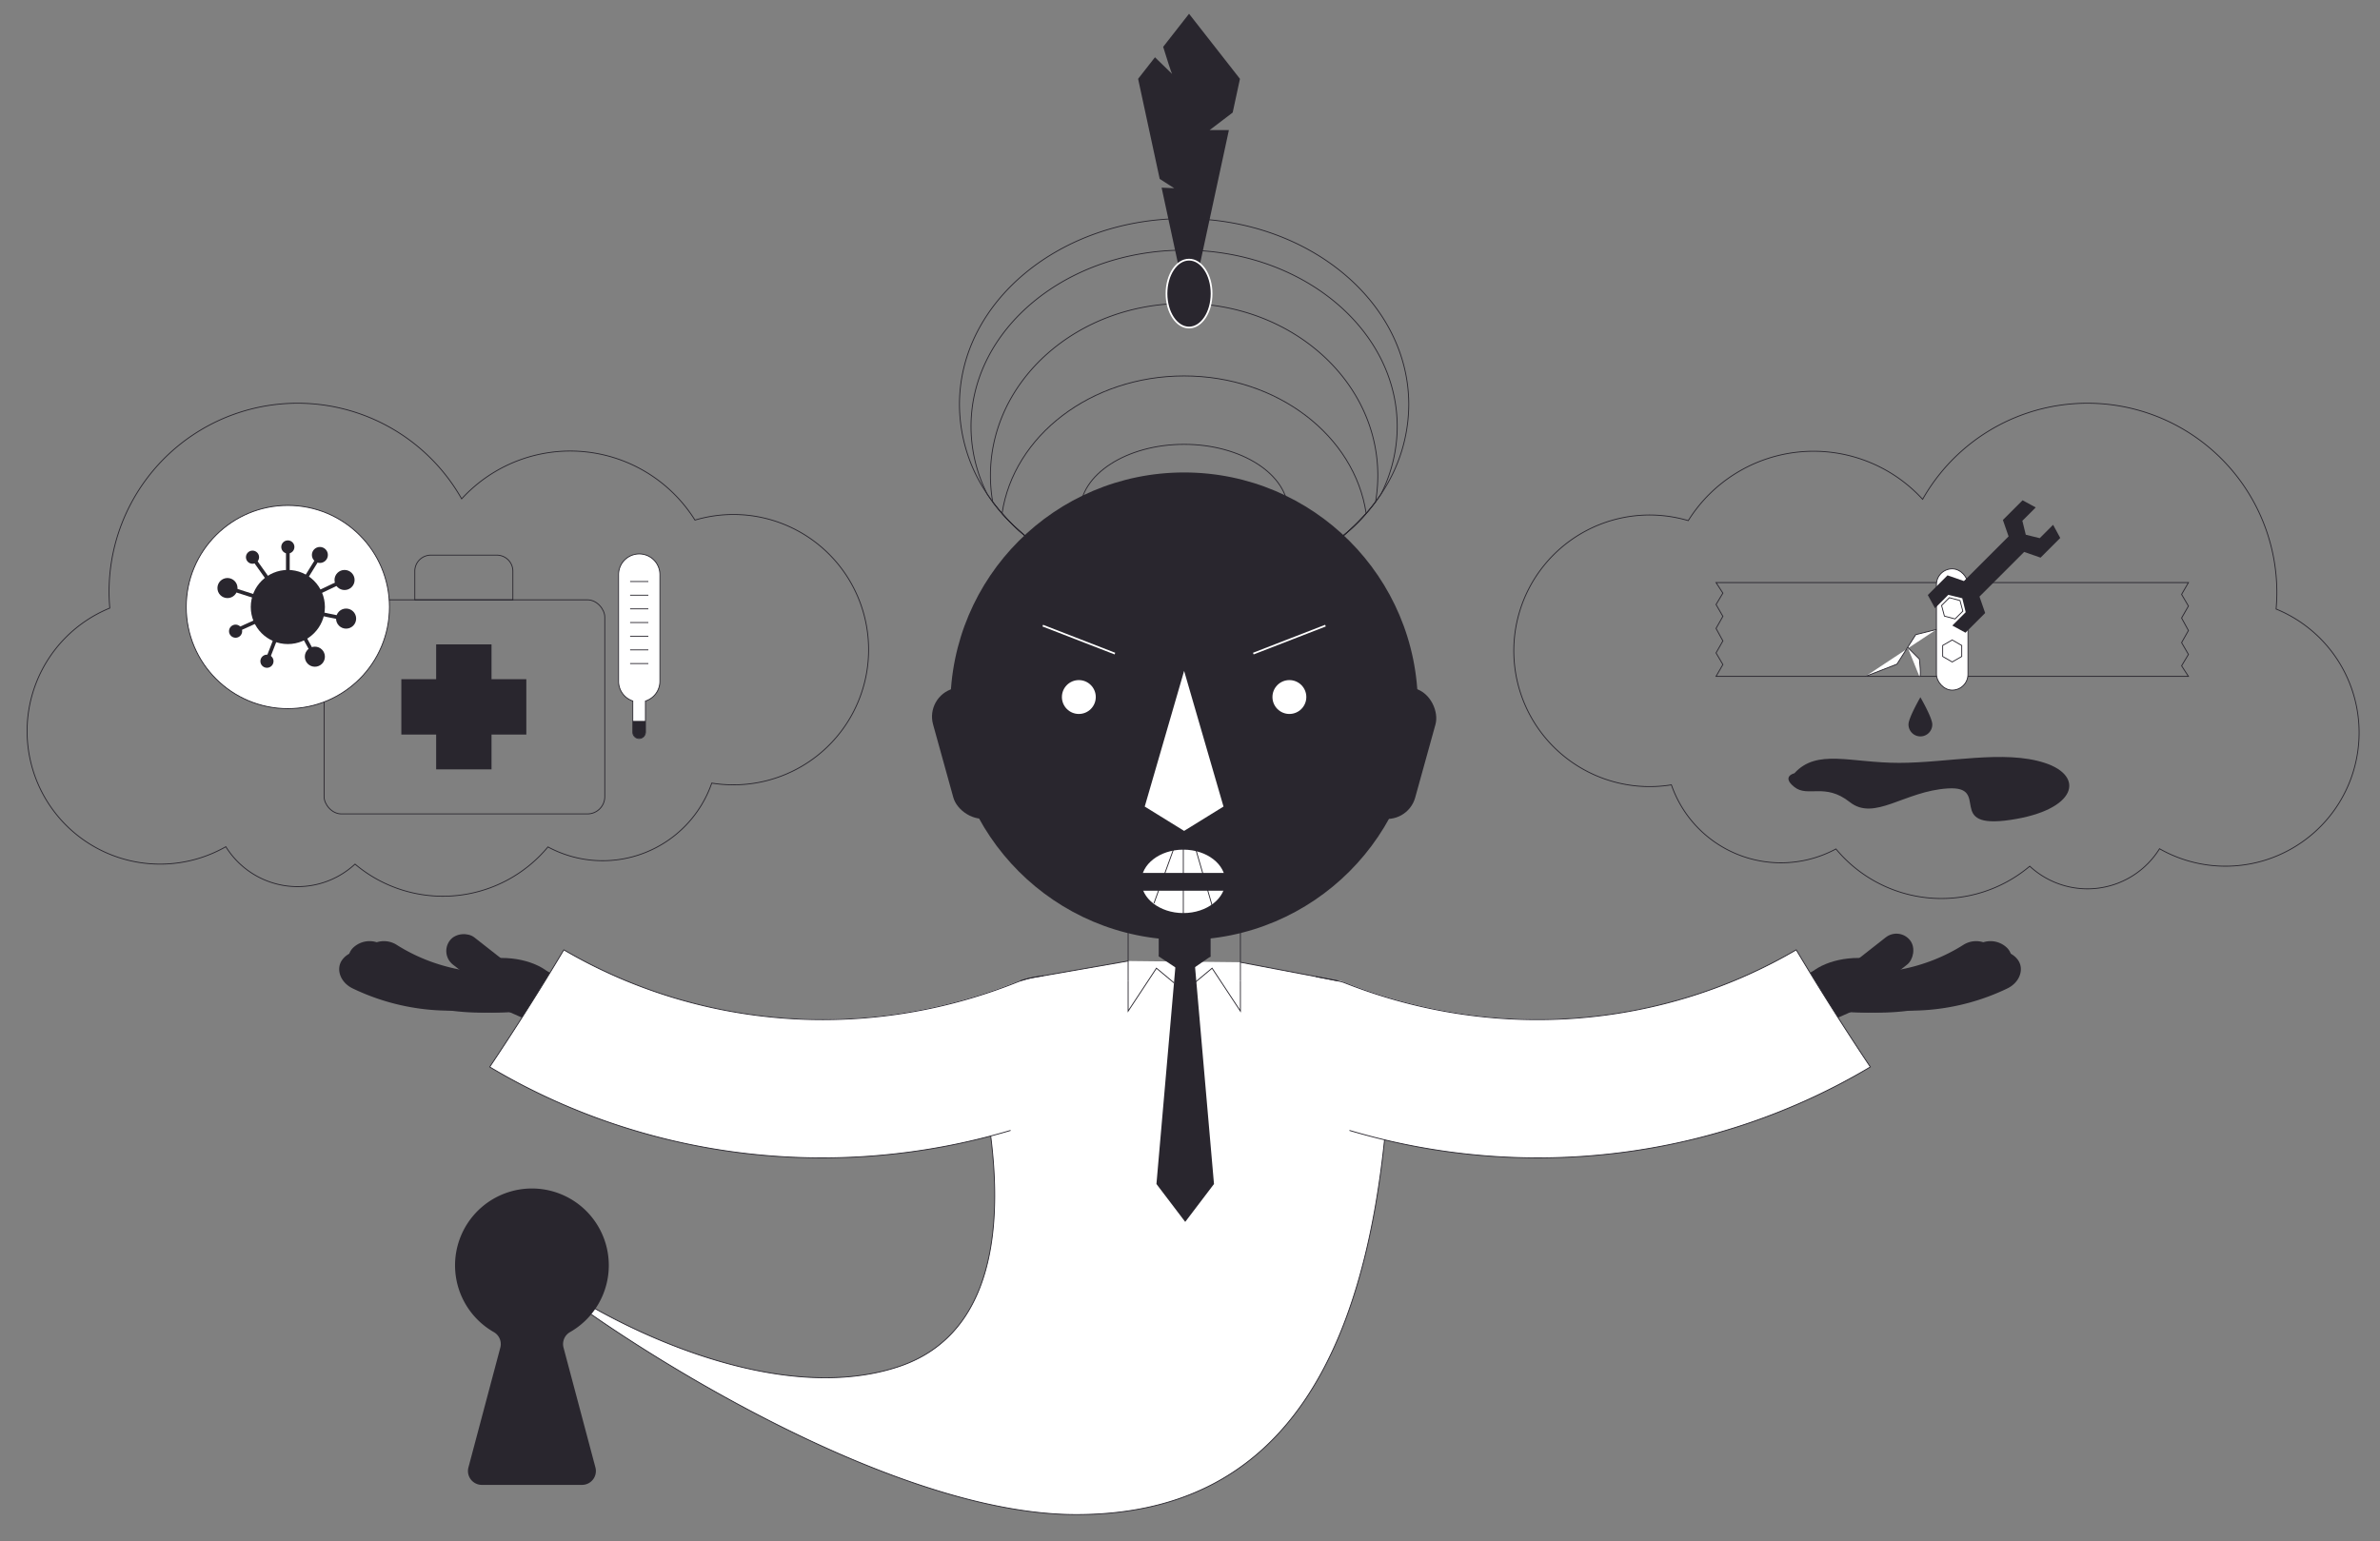 <?xml version="1.0" encoding="UTF-8"?> <svg xmlns="http://www.w3.org/2000/svg" width="1353.13" height="876.413" viewBox="0 0 1353.13 876.413"><rect x="0" y="0" width="1353.13" height="876.413" fill="#808080" stroke="none"/> <defs> <style>.cls-1,.cls-4,.cls-8{fill:none;}.cls-1,.cls-5,.cls-7,.cls-8{stroke:#29262e;}.cls-1,.cls-4,.cls-5,.cls-6,.cls-7,.cls-8{stroke-miterlimit:10;}.cls-1,.cls-5{stroke-width:0.482px;}.cls-2,.cls-6{fill:#29262e;}.cls-3,.cls-5,.cls-7{fill:#fff;}.cls-4,.cls-6{stroke:#fff;}.cls-7{stroke-width:4.815px;}.cls-8{stroke-width:10.112px;}</style> </defs> <title>kvartiry</title> <g id="Layer_1" data-name="Layer 1"> <ellipse class="cls-1" cx="673.219" cy="291.027" rx="59.19" ry="38.354"></ellipse> <path class="cls-1" d="M800.943,230.03a91.386,91.386,0,0,1-15.81,50.98c0,.01-.01.01-.01.02-.98,1.47-2,2.91-3.06,4.34v.01q-2.535,3.39-5.34,6.6c-23.2,26.51-60.92,43.76-103.5,43.76s-80.3-17.25-103.51-43.76q-2.805-3.21-5.32-6.58v-.01c-1.07-1.43-2.09-2.89-3.08-4.36,0-.01-.01-.01-.01-.02a91.387,91.387,0,0,1-15.811-50.98c0-58.39,57.191-105.72,127.731-105.72S800.943,171.64,800.943,230.03Z"></path> <path class="cls-1" d="M794.373,242.54a85.269,85.269,0,0,1-9.24,38.47c0,.01-.01.01-.01.02-.98,1.47-2,2.91-3.06,4.34v.01q-2.535,3.39-5.34,6.6c-23.2,26.51-60.92,43.76-103.5,43.76s-80.3-17.25-103.51-43.76q-2.805-3.21-5.32-6.58v-.01c-1.07-1.43-2.09-2.89-3.08-4.36,0-.01-.01-.01-.01-.02a85.269,85.269,0,0,1-9.24-38.47c0-55.38,54.25-100.28,121.16-100.28S794.373,187.16,794.373,242.54Z"></path> <path class="cls-1" d="M783.343,270.4a88.18,88.18,0,0,1-1.28,14.97v.01q-2.535,3.39-5.34,6.6c-23.2,26.51-60.92,43.76-103.5,43.76s-80.3-17.25-103.51-43.76q-2.805-3.21-5.32-6.58v-.01a87.4,87.4,0,0,1-1.29-14.99c0-54.03,49.3-97.84,110.12-97.84S783.343,216.37,783.343,270.4Z"></path> <path class="cls-1" d="M776.723,291.98c-23.2,26.51-60.92,43.76-103.5,43.76s-80.3-17.25-103.51-43.76c6.56-44.11,50.4-78.2,103.51-78.2S770.163,247.87,776.723,291.98Z"></path> <circle class="cls-2" cx="673.219" cy="401.578" r="132.914"></circle> <circle class="cls-3" cx="613.367" cy="396.362" r="9.627"></circle> <line class="cls-4" x1="592.858" y1="355.763" x2="633.876" y2="371.668"></line> <circle class="cls-3" cx="733.072" cy="396.362" r="9.627"></circle> <line class="cls-4" x1="712.563" y1="371.668" x2="753.581" y2="355.763"></line> <polygon class="cls-3" points="673.219 381.504 650.827 458.648 673.219 472.486 695.612 458.648 673.219 381.504"></polygon> <rect class="cls-2" x="535.648" y="390.146" width="33.187" height="76.33" rx="16.593" transform="translate(-94.352 163.099) rotate(-15.495)"></rect> <rect class="cls-2" x="777.778" y="390.146" width="33.187" height="76.33" rx="16.593" transform="translate(1445.447 1053.272) rotate(-164.505)"></rect> <path class="cls-1" d="M658.783,543.44l6.91-1.2c1.08-.19,2.17-.33,3.26-.43a38.869,38.869,0,0,1,9.81.37c.34.05.67.11,1.01.17l8.39,1.59"></path> <path class="cls-5" d="M641.393,546.48l-54.59,9.51a39.29,39.29,0,0,0-31.37,48c13.37,55.31,24.96,150.33-44.82,173.27-80.3,26.39-189.27-38.74-208.19-57.65h0c-11.02,0,181.36,141.65,309.4,141.65,112.7,0,172.39-82.62,178.81-263.89a39.305,39.305,0,0,0-31.91-40.01l-53.5-10.17"></path> <line class="cls-1" x1="705.224" y1="529.247" x2="705.224" y2="557.69"></line> <polygon class="cls-2" points="688.28 543.86 673.846 553.801 658.784 543.86 658.784 527.222 688.28 527.222 688.28 543.86"></polygon> <polygon class="cls-2" points="690.204 673.286 673.846 694.823 657.488 673.286 673.846 485.743 673.846 485.743 690.204 673.286"></polygon> <line class="cls-1" x1="641.389" y1="529.247" x2="641.389" y2="557.69"></line> <polyline class="cls-1" points="641.389 557.69 641.389 574.977 657.488 550.559 667.467 558.886"></polyline> <polyline class="cls-1" points="705.224 557.69 705.224 574.977 689.125 550.559 679.146 558.886"></polyline> <path class="cls-2" d="M700.833,64l-13.091,9.96h10.941l-20.07,93h-5.19l-13-60.25,7.165.314-8.245-5.284-12.28-56.91,9.59-12.26c4.15,4.04,9.21,8.97,9.74,9.48-.44-.57-3.04-8.82-5.08-15.42l14.71-18.8,28.95,37Z"></path> <ellipse class="cls-6" cx="676.018" cy="166.952" rx="12.817" ry="19.303"></ellipse> <ellipse class="cls-7" cx="672.769" cy="501.18" rx="26.259" ry="20.441"></ellipse> <line class="cls-1" x1="672.769" y1="482.581" x2="672.769" y2="520.645"></line> <line class="cls-1" x1="667.332" y1="482.581" x2="656.084" y2="513.627"></line> <line class="cls-1" x1="680.098" y1="483.783" x2="689.454" y2="516.006"></line> <line class="cls-8" x1="647.271" y1="501.451" x2="697.458" y2="501.451"></line> <path class="cls-2" d="M346.131,719.546a43.708,43.708,0,1,0-65.443,37.916,7.83,7.83,0,0,1,3.781,8.79l-18.148,68.213a7.887,7.887,0,0,0,7.622,9.915H330.9a7.888,7.888,0,0,0,7.623-9.915l-18.121-68.109a7.831,7.831,0,0,1,3.631-8.825A43.675,43.675,0,0,0,346.131,719.546Z"></path> <ellipse class="cls-2" cx="289.356" cy="559.77" rx="14.817" ry="27.612" transform="translate(-297.968 788.067) rotate(-83.906)"></ellipse> <path class="cls-2" d="M289.611,570.17a127.568,127.568,0,0,1-89.112-8.108c-7.178-3.488-9.589-11.094-6.028-16.126h0c3.577-5.057,10.641-6.43,16.345-3.728a105.209,105.209,0,0,0,73.8,6.128c6.545-1.814,13.634.585,15.8,6.393h0C302.582,560.514,297.747,567.981,289.611,570.17Z"></path> <path class="cls-2" d="M294.027,574.266c-33.283,5.115-65.221-2.593-90.047-18.831-6.632-4.343-7.661-11.935-3.337-16.387h0a13.528,13.528,0,0,1,16.8-1.709c20.7,13.095,47.684,19.218,75.976,14.078,7.278-1.313,14.295,1.7,15.23,7.981h0C309.608,565.658,302.858,572.948,294.027,574.266Z"></path> <path class="cls-2" d="M302.2,574.266c-33.283,5.115-65.221-2.593-90.048-18.831-6.632-4.343-7.66-11.935-3.336-16.387h0a13.528,13.528,0,0,1,16.8-1.709c20.7,13.095,47.683,19.218,75.976,14.078,7.278-1.313,14.294,1.7,15.229,7.981h0C317.781,565.658,311.031,572.948,302.2,574.266Z"></path> <rect class="cls-2" x="281.364" y="559.238" width="78.999" height="28.761" rx="11.829" transform="translate(260.077 -80.825) rotate(23.915)"></rect> <rect class="cls-2" x="265.64" y="525.137" width="19.691" height="49.949" rx="9.846" transform="translate(-327.382 427.371) rotate(-51.891)"></rect> <path class="cls-3" d="M604.473,632.573c-110,42.814-230.195,31.258-326.046-25.854q21.954-32.792,42.138-66.592c75.294,44.124,170.464,53.038,258.082,17.929a3.744,3.744,0,0,1,5.012,1.777q12.946,33.424,24.37,67.509C608.658,629.2,607.066,631.564,604.473,632.573Z"></path> <path class="cls-1" d="M593.17,554.881a62.605,62.605,0,0,0-14.523,3.456c-87.618,35.109-182.788,25.914-258.082-18.21q-20.179,33.788-42.138,66.592c87.231,51.976,194.62,66.221,296.144,36.093"></path> <ellipse class="cls-2" cx="1052.438" cy="559.77" rx="27.612" ry="14.817" transform="translate(-53.476 114.886) rotate(-6.094)"></ellipse> <path class="cls-2" d="M1052.182,570.17a127.567,127.567,0,0,0,89.112-8.108c7.179-3.488,9.59-11.094,6.028-16.126h0c-3.576-5.057-10.641-6.43-16.345-3.728a105.209,105.209,0,0,1-73.8,6.128c-6.545-1.814-13.634.585-15.8,6.393h0C1039.211,560.514,1044.047,567.981,1052.182,570.17Z"></path> <path class="cls-2" d="M1047.766,574.266c33.283,5.115,65.221-2.593,90.047-18.831,6.633-4.343,7.661-11.935,3.337-16.387h0a13.528,13.528,0,0,0-16.8-1.709c-20.7,13.095-47.683,19.218-75.976,14.078-7.278-1.313-14.3,1.7-15.23,7.981h0C1032.186,565.658,1038.936,572.948,1047.766,574.266Z"></path> <path class="cls-2" d="M1039.592,574.266c33.284,5.115,65.222-2.593,90.048-18.831,6.632-4.343,7.66-11.935,3.337-16.387h0a13.528,13.528,0,0,0-16.8-1.709c-20.7,13.095-47.684,19.218-75.977,14.078-7.277-1.313-14.294,1.7-15.229,7.981h0C1024.012,565.658,1030.762,572.948,1039.592,574.266Z"></path> <rect class="cls-2" x="981.431" y="559.238" width="78.999" height="28.761" rx="11.829" transform="translate(2186.744 684.132) rotate(156.085)"></rect> <rect class="cls-2" x="1056.462" y="525.137" width="19.691" height="49.949" rx="9.846" transform="translate(1291.534 1728.631) rotate(-128.109)"></rect> <path class="cls-3" d="M737.32,632.573c110.005,42.814,230.195,31.258,326.047-25.854q-21.954-32.792-42.139-66.592c-75.293,44.124-170.463,53.038-258.081,17.929a3.744,3.744,0,0,0-5.012,1.777q-12.948,33.424-24.371,67.509C733.136,629.2,734.728,631.564,737.32,632.573Z"></path> <path class="cls-1" d="M748.153,555.351c6.246,1.187,10.84,2.121,13.2,2.61A21.2,21.2,0,0,1,764.815,559c87.157,34.328,181.6,24.971,256.413-18.873q20.181,33.788,42.139,66.592c-87.231,51.976-194.62,66.221-296.145,36.093"></path> <path class="cls-1" d="M931.47,293.129a77.272,77.272,0,0,1,28.375,2.925,84.035,84.035,0,0,1,133.245-12.128,107.684,107.684,0,0,1,201.394,53.059c0,3.148-.164,6.255-.429,9.333a75.943,75.943,0,1,1-66.274,136.316,48.242,48.242,0,0,1-73.776,9.935,77.891,77.891,0,0,1-110.191-9.817,65.937,65.937,0,0,1-93.558-36.46A77.214,77.214,0,1,1,931.47,293.129Z"></path> <path class="cls-2" d="M1020.2,439.7c12.821-14.086,31.827-5.9,59.546-5.9s59.564-7.534,82.724,0,18.2,26.863-19.438,32.432-10.753-19.4-35.567-17.89-41.772,18.873-55.833,7.735-23.781-2.457-31.432-8.518S1020.2,439.7,1020.2,439.7Z"></path> <polygon class="cls-1" points="1244.223 344.619 1240.328 351.434 1244.223 358.542 1240.328 365.415 1244.223 372.134 1240.328 378.618 1244.223 384.616 975.636 384.616 979.53 377.897 975.636 371.277 979.53 364.461 975.636 357.354 979.53 350.48 975.636 343.762 979.53 337.278 975.636 331.28 1244.223 331.28 1240.328 337.998 1244.223 344.619"></polygon> <rect class="cls-5" x="1100.943" y="323.468" width="17.935" height="68.959" rx="8.968"></rect> <polyline class="cls-5" points="1100.943 357.948 1089.186 360.9 1078.493 377.664 1060.607 384.617"></polyline> <path class="cls-5" d="M1084.575,368.13l6.679,6.679s1.284,11.092,0,9.808"></path> <path class="cls-2" d="M1098.587,411.909a6.763,6.763,0,1,1-13.525,0c0-3.735,6.763-15.43,6.763-15.43S1098.587,408.174,1098.587,411.909Z"></path> <polygon class="cls-5" points="1111.529 351.957 1115.953 347.534 1114.334 341.492 1108.291 339.873 1103.868 344.296 1105.487 350.338 1111.529 351.957"></polygon> <polygon class="cls-5" points="1115.328 373.297 1115.328 367.042 1109.91 363.914 1104.493 367.042 1104.493 373.297 1109.91 376.425 1115.328 373.297"></polygon> <polygon class="cls-2" points="1160.143 317.098 1171.338 305.902 1167.272 298.432 1159.679 306.025 1151.746 304.072 1149.801 296.146 1157.393 288.553 1149.923 284.487 1138.727 295.683 1141.965 305.02 1116.573 330.412 1107.238 327.172 1096.043 338.367 1100.109 345.838 1107.701 338.245 1115.634 340.197 1117.58 348.124 1109.987 355.717 1117.458 359.783 1128.654 348.587 1125.416 339.25 1150.808 313.858 1160.143 317.098"></polygon> <path class="cls-1" d="M416.978,292.576a76.8,76.8,0,0,0-21.864,3.174,83.653,83.653,0,0,0-132.638-12.073A107.193,107.193,0,0,0,62,336.494c0,3.133.163,6.226.426,9.291A75.6,75.6,0,1,0,128.4,481.479a48.022,48.022,0,0,0,73.439,9.89A77.537,77.537,0,0,0,311.528,481.6,65.639,65.639,0,0,0,404.66,445.3a76.86,76.86,0,1,0,12.318-152.727Z"></path> <rect class="cls-1" x="184.256" y="341.094" width="159.593" height="121.739" rx="9.825"></rect> <path class="cls-1" d="M244.936,315.684h37.546a9.1,9.1,0,0,1,9.1,9.1v16.308a0,0,0,0,1,0,0h-55.75a0,0,0,0,1,0,0V324.786A9.1,9.1,0,0,1,244.936,315.684Z"></path> <polygon class="cls-2" points="299.241 386.224 279.448 386.224 279.448 366.431 247.97 366.431 247.97 386.224 228.177 386.224 228.177 417.702 247.97 417.702 247.97 437.495 279.448 437.495 279.448 417.702 299.241 417.702 299.241 386.224"></polygon> <path class="cls-5" d="M375.192,326.752v60.691a11.8,11.8,0,0,1-8.218,11.2v17.737a3.606,3.606,0,0,1-7.211,0V398.608a11.8,11.8,0,0,1-8.083-11.165V326.752a11.756,11.756,0,0,1,23.512,0Z"></path> <line class="cls-1" x1="358.246" y1="330.679" x2="368.612" y2="330.679"></line> <line class="cls-1" x1="358.246" y1="338.454" x2="368.612" y2="338.454"></line> <line class="cls-1" x1="358.246" y1="346.228" x2="368.612" y2="346.228"></line> <line class="cls-1" x1="358.246" y1="354.003" x2="368.612" y2="354.003"></line> <line class="cls-1" x1="358.246" y1="361.778" x2="368.612" y2="361.778"></line> <line class="cls-1" x1="358.246" y1="369.552" x2="368.612" y2="369.552"></line> <line class="cls-1" x1="358.246" y1="377.327" x2="368.612" y2="377.327"></line> <path class="cls-2" d="M366.974,409.947v6.436a3.606,3.606,0,0,1-7.211,0v-6.436Z"></path> <circle class="cls-5" cx="163.65" cy="345.175" r="57.772"></circle> <circle class="cls-2" cx="163.65" cy="345.175" r="21.073"></circle> <circle class="cls-2" cx="163.65" cy="311.028" r="3.735"></circle> <circle class="cls-2" cx="151.775" cy="376" r="3.735"></circle> <circle class="cls-2" cx="133.943" cy="358.919" r="3.735"></circle> <circle class="cls-2" cx="143.564" cy="316.843" r="3.735"></circle> <circle class="cls-2" cx="181.869" cy="315.574" r="4.546"></circle> <circle class="cls-2" cx="195.894" cy="329.811" r="5.709"></circle> <circle class="cls-2" cx="129.327" cy="334.392" r="5.709"></circle> <circle class="cls-2" cx="179.015" cy="373.427" r="5.709"></circle> <circle class="cls-2" cx="196.775" cy="351.765" r="5.709"></circle> <rect class="cls-2" x="162.593" y="312.332" width="2.114" height="32.843"></rect> <rect class="cls-2" x="171.244" y="314.795" width="2.114" height="32.843" transform="translate(200.33 -41.082) rotate(31.789)"></rect> <rect class="cls-2" x="177.428" y="321.711" width="2.114" height="32.843" transform="translate(407.407 31.888) rotate(64.606)"></rect> <rect class="cls-2" x="178.675" y="332.075" width="2.114" height="32.843" transform="translate(557.378 242.963) rotate(101.669)"></rect> <rect class="cls-2" x="170.464" y="343.166" width="2.114" height="32.843" transform="translate(494.411 592.965) rotate(151.359)"></rect> <rect class="cls-2" x="156.657" y="344.065" width="2.114" height="32.843" transform="translate(174.452 753.607) rotate(-158.808)"></rect> <rect class="cls-2" x="147.632" y="335.524" width="2.114" height="32.843" transform="translate(-110.642 632.52) rotate(-114.35)"></rect> <rect class="cls-2" x="146.954" y="323.746" width="2.114" height="32.843" transform="translate(-221.089 377.409) rotate(-72.247)"></rect> <rect class="cls-2" x="153.081" y="315.367" width="2.114" height="32.843" transform="translate(-163.691 150.607) rotate(-35.396)"></rect> </g> </svg> 